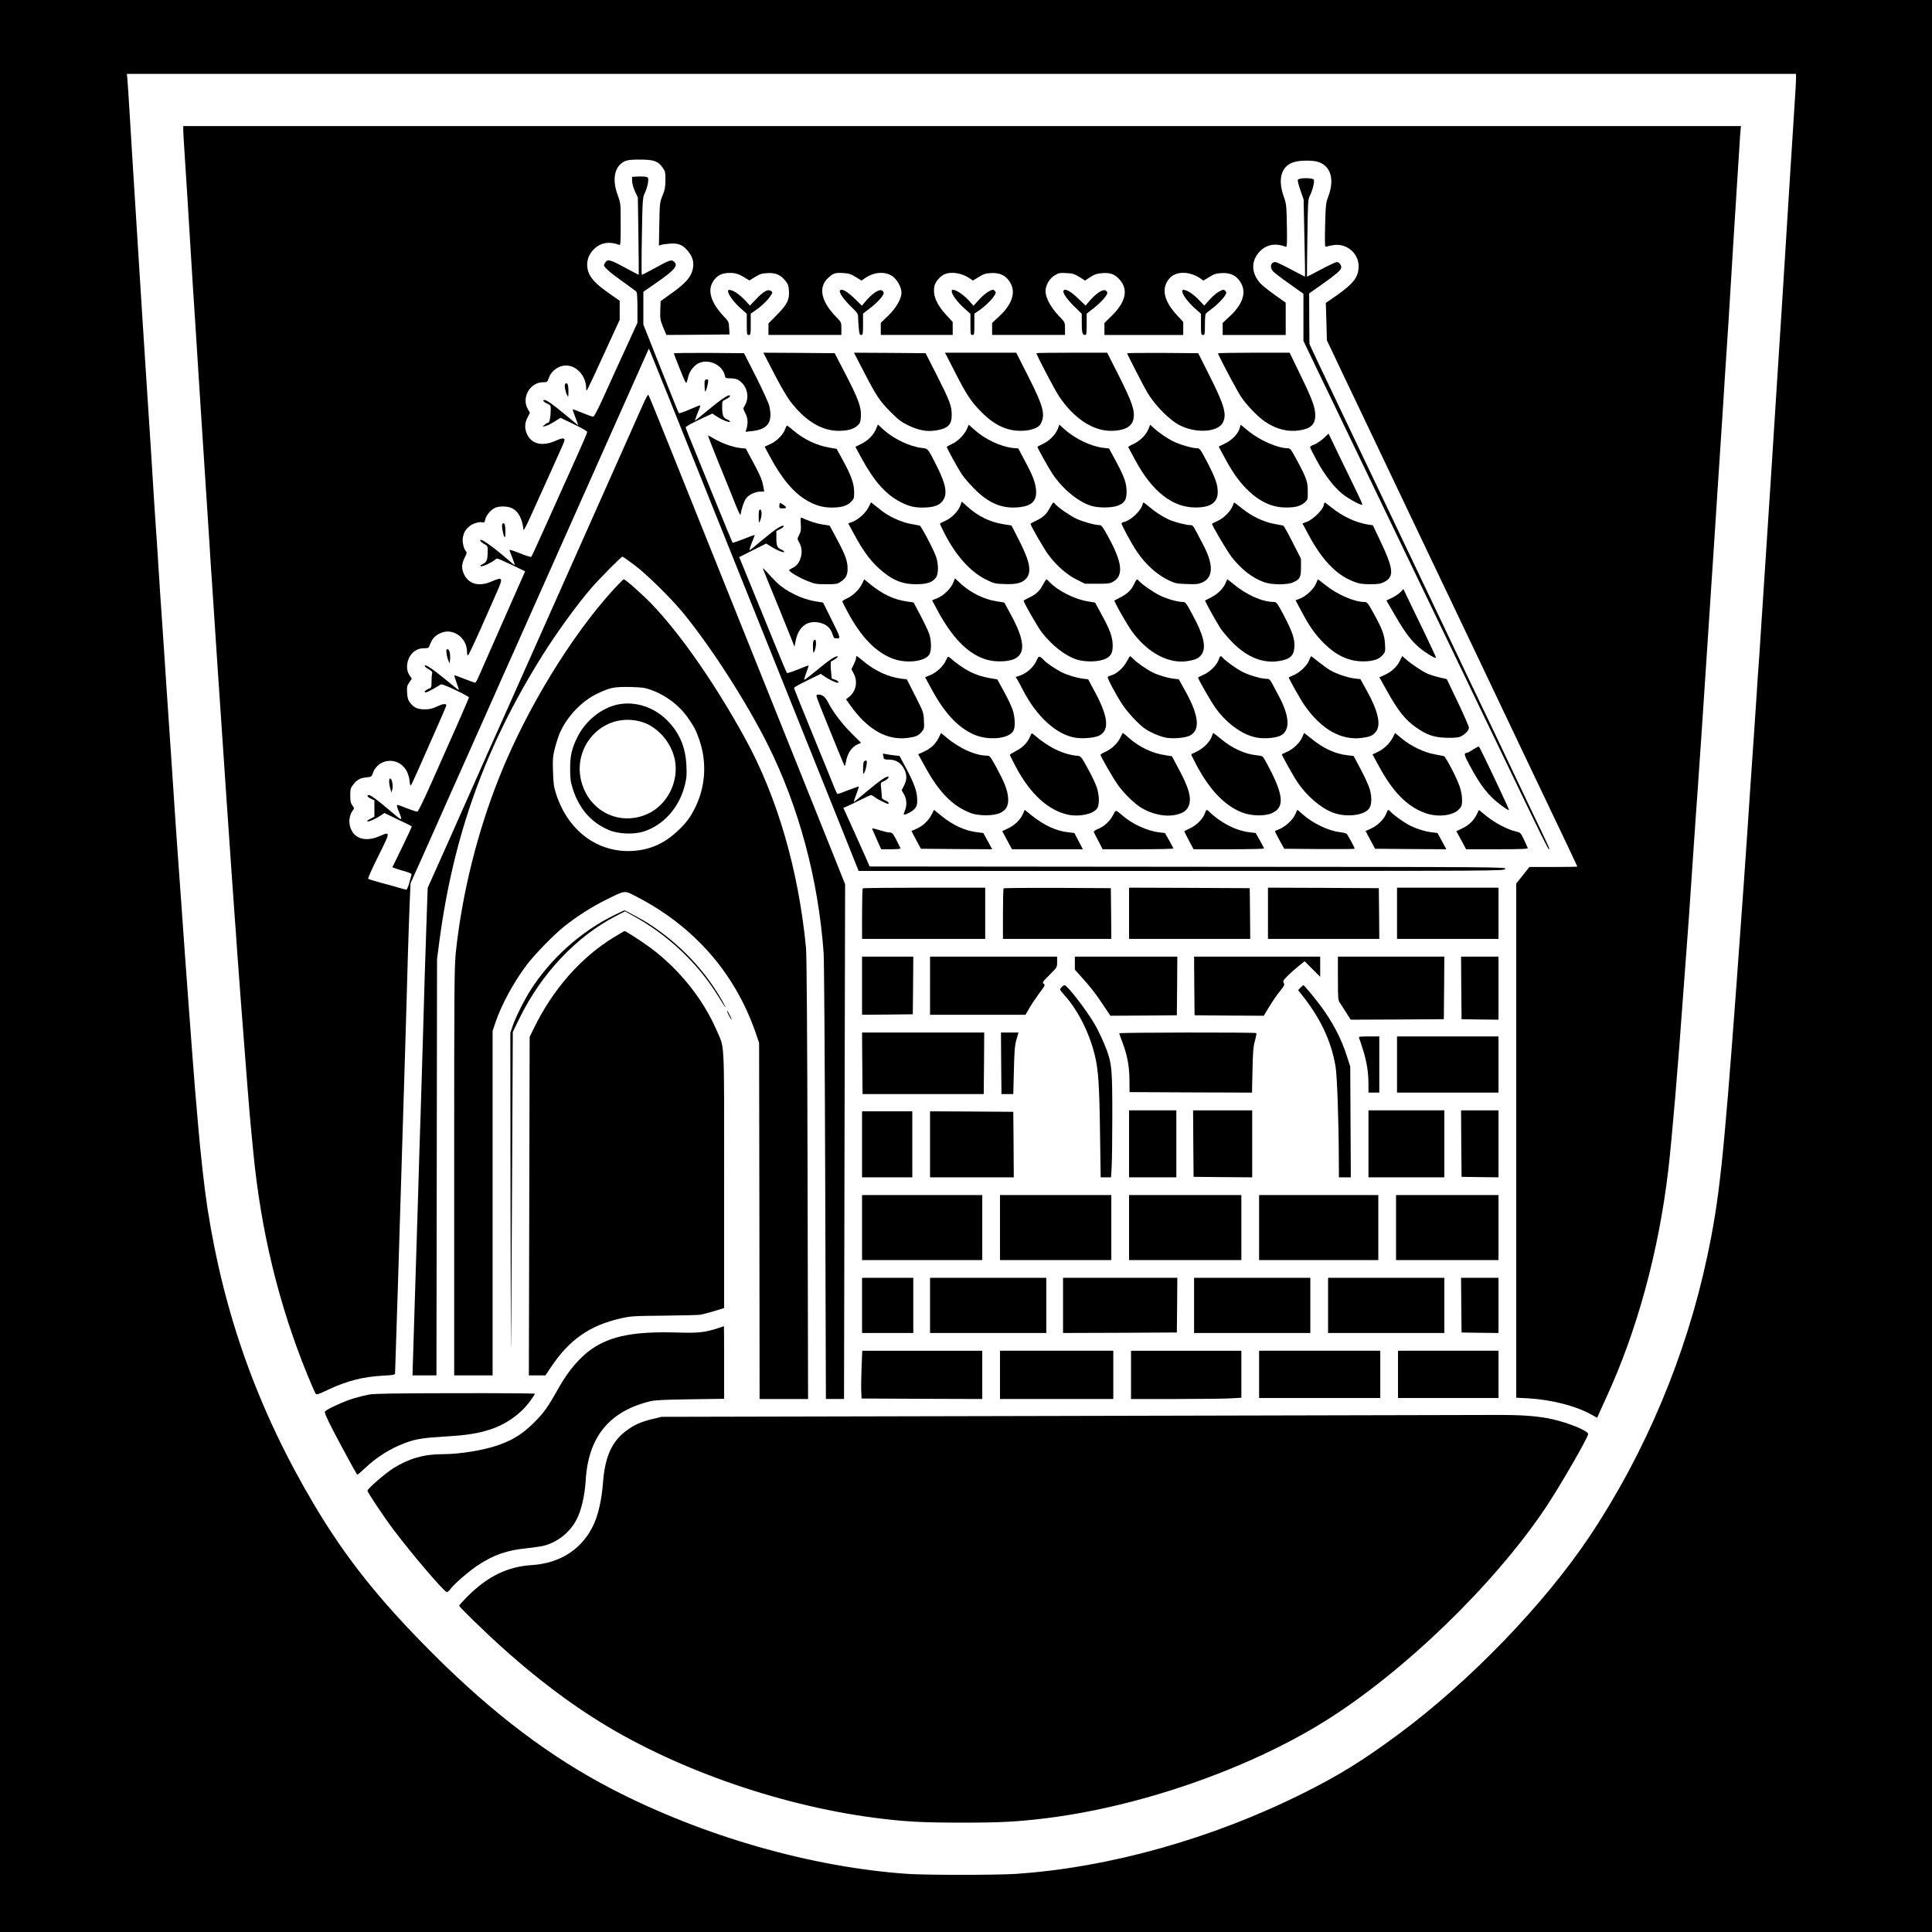 <?xml version="1.0" standalone="no"?>
<!DOCTYPE svg PUBLIC "-//W3C//DTD SVG 20010904//EN"
 "http://www.w3.org/TR/2001/REC-SVG-20010904/DTD/svg10.dtd">
<svg version="1.0" xmlns="http://www.w3.org/2000/svg"
 width="1961pt" height="1961pt" viewBox="0 0 1961 1961"
 preserveAspectRatio="xMidYMid meet">
<g transform="translate(0,1961) scale(0.1,-0.1)"
fill="#000000" stroke="none">
<path d="M0 9805 l0 -9805 9805 0 9805 0 0 9805 0 9805 -9805 0 -9805 0 0
-9805z m18230 9008 c0 -27 -5 -111 -10 -188 -18 -276 -30 -465 -50 -785 -35
-571 -70 -1128 -85 -1360 -8 -124 -17 -263 -20 -310 -5 -80 -31 -481 -90
-1410 -14 -217 -35 -528 -45 -690 -11 -162 -29 -437 -40 -610 -11 -173 -26
-407 -34 -520 -9 -113 -20 -284 -26 -380 -6 -96 -17 -265 -25 -375 -8 -110
-26 -371 -40 -580 -42 -644 -88 -1290 -140 -1995 -133 -1797 -175 -2181 -296
-2751 -212 -1002 -628 -1994 -1191 -2838 -461 -692 -1228 -1486 -1948 -2017
-357 -264 -601 -415 -960 -594 -926 -463 -1969 -756 -2918 -820 -196 -13 -913
-13 -1102 0 -977 68 -2073 382 -2995 859 -626 324 -1209 764 -1821 1376 -549
549 -890 978 -1216 1530 -559 946 -904 1909 -1072 2990 -31 200 -70 548 -96
855 -11 129 -24 287 -30 350 -19 223 -102 1343 -140 1895 -11 160 -25 346 -30
415 -10 132 -34 482 -75 1105 -14 209 -34 508 -45 665 -11 157 -22 328 -25
380 -3 52 -12 185 -20 295 -8 110 -24 346 -35 525 -11 179 -24 384 -30 455 -5
72 -14 209 -20 305 -10 177 -39 629 -85 1330 -14 212 -32 493 -40 625 -15 250
-51 816 -85 1355 -11 173 -26 430 -35 570 -8 140 -18 285 -21 323 l-6 67 8471
0 8471 0 0 -47z"/>
<path d="M1860 18288 c0 -24 5 -104 10 -178 5 -74 21 -322 35 -550 39 -639 63
-1034 80 -1275 8 -121 19 -299 25 -395 6 -96 19 -308 30 -470 11 -162 22 -335
25 -385 3 -49 15 -223 25 -385 11 -162 27 -405 35 -540 8 -135 19 -308 25
-385 5 -77 16 -248 25 -380 8 -132 24 -370 35 -530 11 -159 29 -425 40 -590
11 -165 34 -498 50 -740 17 -242 39 -568 50 -725 11 -157 24 -348 30 -425 6
-77 20 -266 30 -420 11 -154 27 -365 35 -470 8 -104 22 -280 30 -390 20 -273
63 -809 70 -870 3 -27 14 -144 25 -260 78 -811 258 -1553 549 -2267 40 -97 78
-184 84 -193 11 -14 24 -10 127 39 191 90 353 132 562 143 99 5 118 9 118 22
0 16 12 387 30 926 5 165 19 606 30 980 11 374 25 813 30 975 5 162 14 459 20
660 12 463 29 1011 39 1250 l8 185 108 240 c59 132 133 299 165 370 31 72 160
360 285 640 125 281 254 569 285 640 31 72 133 299 225 505 275 616 735 1649
775 1740 29 65 362 812 554 1243 l22 49 17 -39 c9 -21 91 -225 183 -453 241
-601 1025 -2557 1364 -3400 160 -399 352 -879 428 -1067 l137 -343 3275 0
c3264 0 3275 0 3288 20 12 20 9 20 -3219 22 l-3232 3 -39 90 c-22 50 -71 160
-110 245 -39 85 -81 179 -94 208 l-24 53 23 8 c13 5 74 34 136 65 62 31 117
56 122 56 6 0 25 -11 42 -24 27 -21 118 -66 133 -66 2 0 4 5 4 11 0 5 -16 17
-35 25 -26 10 -35 20 -35 38 0 13 -3 50 -6 83 -6 59 -6 60 24 72 33 14 58 38
49 47 -12 12 -89 -40 -214 -145 -72 -61 -133 -111 -136 -111 -3 0 8 34 24 76
16 42 28 78 26 80 -2 2 -50 -14 -106 -36 -56 -22 -106 -40 -110 -40 -3 0 -19
30 -33 68 -15 37 -54 132 -86 212 -33 80 -93 228 -135 330 -41 102 -100 247
-131 322 -31 76 -56 142 -56 147 0 5 61 39 136 75 l135 66 42 -29 c41 -28 110
-61 128 -61 22 0 6 20 -25 31 l-34 12 -8 86 c-4 48 -3 86 2 88 27 9 77 47 67
50 -22 8 -87 -36 -213 -141 -69 -57 -126 -101 -128 -96 -1 4 9 38 23 75 14 38
24 69 23 70 -2 2 -50 -16 -108 -40 -58 -23 -108 -40 -112 -36 -4 3 -55 123
-113 266 -124 306 -175 428 -288 705 l-84 205 137 69 137 69 59 -37 c61 -37
124 -61 124 -46 0 4 -15 15 -34 24 -39 18 -46 37 -46 123 l0 63 40 20 c23 12
38 25 35 30 -11 18 -83 -29 -208 -133 -67 -57 -128 -107 -135 -111 -11 -6 3
38 44 138 9 22 19 25 -123 -31 -51 -20 -95 -34 -97 -32 -3 3 -95 227 -206 499
-110 272 -216 533 -235 578 -19 46 -35 89 -35 95 1 7 61 41 135 76 l135 63 48
-31 c56 -36 132 -65 132 -50 0 5 -15 16 -34 24 -37 16 -46 40 -46 131 0 51 1
54 35 70 36 17 51 31 42 40 -12 12 -90 -41 -216 -145 -73 -61 -135 -111 -137
-111 -2 0 6 24 17 53 37 92 40 100 36 103 -2 2 -50 -17 -107 -42 -56 -25 -106
-42 -110 -37 -4 4 -86 208 -183 453 l-177 446 0 166 0 166 127 88 c196 137
230 177 183 219 -25 23 -45 15 -200 -70 -66 -36 -122 -65 -126 -65 -3 0 -3
176 1 391 7 391 7 392 33 447 14 31 27 77 30 104 4 43 2 48 -20 53 -13 3 -51
5 -83 3 l-60 -3 1 -45 c1 -26 14 -71 30 -105 l28 -60 6 -390 c3 -214 4 -392 3
-393 -1 -2 -60 28 -131 67 -154 84 -183 93 -206 60 -9 -13 -16 -27 -16 -30 0
-21 67 -80 189 -166 75 -53 139 -101 143 -107 4 -6 8 -79 8 -162 l0 -150 -96
-210 c-53 -115 -110 -240 -128 -279 -18 -38 -72 -159 -121 -267 -60 -133 -95
-198 -105 -197 -8 0 -58 17 -110 39 -52 21 -96 37 -98 35 -1 -1 11 -38 28 -81
16 -43 30 -80 30 -81 0 -2 -57 45 -127 103 -139 116 -194 154 -219 154 -24 0
-2 -24 36 -40 27 -11 30 -17 30 -55 0 -72 -12 -135 -25 -135 -7 0 -23 -9 -36
-21 l-24 -20 30 6 c17 3 58 24 92 45 l62 39 136 -65 c81 -39 135 -70 135 -79
0 -8 -54 -135 -121 -282 -220 -488 -301 -668 -314 -698 -80 -178 -127 -281
-133 -287 -4 -4 -52 11 -107 33 -114 44 -120 46 -110 22 4 -10 19 -47 32 -83
21 -56 22 -62 6 -49 -184 159 -305 249 -332 249 -20 0 4 -27 41 -46 25 -13 28
-20 28 -62 0 -93 -9 -118 -49 -137 -27 -14 -32 -19 -18 -23 18 -4 108 38 138
64 8 8 21 14 28 14 6 0 72 -29 146 -64 l135 -65 -19 -43 c-10 -24 -80 -182
-156 -353 -147 -333 -270 -611 -303 -687 -12 -27 -25 -48 -30 -48 -4 0 -53 18
-108 39 -54 22 -100 38 -102 36 -2 -2 8 -36 22 -75 15 -40 25 -74 24 -75 -2
-1 -68 51 -146 116 -133 109 -210 158 -200 126 3 -6 21 -21 42 -32 28 -15 36
-25 32 -40 -3 -11 -6 -48 -6 -82 0 -62 0 -63 -35 -77 -39 -17 -49 -42 -12 -31
20 7 101 51 137 76 11 8 48 -6 153 -55 75 -36 137 -70 137 -74 0 -5 -54 -130
-119 -278 -66 -148 -180 -406 -255 -574 -76 -173 -141 -306 -149 -308 -8 -2
-54 13 -103 32 -48 20 -93 36 -100 36 -9 0 -6 -18 10 -57 46 -114 47 -114 -85
-2 -132 112 -196 159 -216 159 -25 0 -13 -21 22 -37 l35 -17 0 -83 0 -83 -42
-22 c-29 -15 -38 -23 -26 -26 16 -3 88 30 141 66 l29 20 136 -66 c76 -35 139
-67 141 -69 3 -2 -40 -94 -94 -206 -54 -111 -100 -205 -102 -208 -1 -4 43 -19
98 -35 79 -22 99 -31 96 -43 -3 -9 -13 -46 -23 -83 -10 -38 -24 -68 -30 -68
-7 0 -40 9 -75 19 -35 11 -118 34 -184 51 -66 18 -124 36 -128 40 -5 4 41 107
102 229 124 247 125 253 21 207 -155 -70 -279 -27 -309 104 -12 53 -1 111 27
150 20 26 20 26 -2 55 -17 24 -21 44 -21 101 0 62 3 75 28 107 39 52 69 69
133 76 54 6 56 7 69 44 31 92 129 143 223 118 82 -23 139 -97 149 -198 3 -30
9 -50 13 -46 4 4 32 64 63 133 30 69 109 248 176 398 67 150 121 277 121 282
0 21 -35 17 -92 -10 -49 -23 -77 -30 -126 -30 -74 0 -110 16 -149 66 -22 30
-28 49 -31 103 -3 58 -1 71 22 104 l26 38 -21 31 c-43 59 -35 156 18 219 35
41 74 59 128 59 35 0 47 4 51 18 3 9 14 36 26 59 25 51 99 93 162 93 107 -1
196 -94 196 -206 0 -18 4 -35 8 -38 5 -3 59 111 122 252 62 141 138 312 168
380 72 163 69 170 -53 118 -130 -55 -234 -23 -280 86 -22 53 -19 97 11 157 24
47 25 53 11 69 -23 25 -37 101 -28 142 11 50 25 73 65 108 35 30 109 51 140
39 10 -4 16 5 21 29 7 42 59 102 102 120 48 20 127 17 173 -6 62 -32 102 -107
112 -212 2 -21 24 20 87 160 46 103 129 286 184 407 54 121 110 244 123 274
13 29 24 60 24 67 0 21 -31 17 -91 -10 -134 -60 -244 -34 -290 68 -26 57 -24
114 6 169 l24 47 -21 37 c-68 115 21 273 154 273 43 0 43 1 61 50 24 67 99
120 171 120 111 0 205 -107 206 -234 1 -42 -5 -53 181 352 l159 346 0 97 0 96
-97 68 c-125 87 -178 138 -210 199 -35 69 -30 157 13 218 69 98 170 127 287
83 16 -7 17 7 17 207 0 213 0 215 -30 296 -50 136 -40 252 26 314 44 41 75 48
201 48 139 0 184 -16 229 -82 27 -38 29 -48 28 -127 0 -70 -6 -99 -29 -156
-28 -68 -29 -76 -33 -289 l-4 -219 23 8 c13 4 53 9 89 12 94 7 140 -16 197
-95 38 -52 49 -107 33 -170 -18 -76 -73 -138 -205 -233 l-120 -86 -3 -93 c-3
-86 0 -100 29 -172 l33 -78 320 2 321 3 -4 65 c-3 63 -4 66 -61 126 -117 126
-157 243 -111 331 31 61 81 96 146 101 75 6 113 -3 177 -42 l55 -33 58 36 c50
31 68 36 129 39 83 3 128 -17 180 -81 25 -31 31 -49 34 -102 6 -88 -20 -138
-125 -244 l-83 -84 0 -58 0 -59 370 0 370 0 0 64 c0 64 0 65 -52 118 -155 159
-185 303 -82 397 51 48 73 55 158 49 52 -3 75 -11 122 -40 l58 -36 41 28 c89
60 200 67 274 16 47 -33 91 -113 91 -165 0 -64 -54 -158 -136 -237 l-74 -71 0
-62 0 -61 365 0 365 0 0 66 0 66 -63 68 c-102 110 -140 202 -123 294 8 44 59
104 103 122 72 31 182 11 261 -45 l27 -19 59 36 c49 31 70 37 126 40 95 6 160
-30 201 -110 48 -95 7 -212 -117 -327 l-74 -69 0 -61 0 -61 370 0 370 0 0 64
c0 64 0 64 -55 121 -102 106 -155 216 -140 288 12 56 48 108 93 134 37 22 52
25 116 21 63 -3 81 -8 131 -39 l59 -37 52 35 c43 28 66 36 117 40 78 7 123 -7
167 -50 107 -104 85 -235 -66 -383 l-74 -72 0 -61 0 -61 400 0 400 0 0 66 0
66 -63 68 c-135 146 -162 273 -79 372 66 79 209 78 320 -1 l27 -19 59 36 c49
31 70 37 126 40 95 6 160 -30 201 -110 49 -96 8 -211 -118 -328 l-73 -68 0
-61 0 -61 320 0 320 0 0 164 0 164 -114 81 c-63 45 -129 98 -146 118 -93 106
-93 230 0 324 68 68 158 84 260 44 13 -5 15 21 12 212 -4 210 -5 221 -33 301
-65 186 -19 319 121 351 55 13 162 14 213 2 139 -33 187 -172 121 -351 -27
-71 -28 -86 -34 -298 -4 -195 -3 -222 10 -216 8 3 39 10 68 15 135 25 262 -78
262 -213 0 -108 -50 -175 -222 -296 l-111 -77 6 -190 5 -190 60 -125 c33 -69
77 -163 99 -210 22 -47 114 -238 203 -425 89 -187 179 -376 200 -420 21 -44
111 -233 200 -420 89 -187 179 -376 200 -420 21 -44 132 -278 248 -520 201
-422 447 -937 557 -1170 29 -60 142 -299 252 -530 377 -789 523 -1097 523
-1101 0 -2 -110 -4 -243 -4 l-244 0 -66 -84 -67 -84 0 -2610 0 -2609 118 -6
c241 -14 488 -77 650 -168 l53 -30 28 63 c16 35 45 99 65 143 313 678 533
1486 630 2315 34 289 101 1072 151 1785 9 116 22 296 30 400 15 188 32 431 80
1145 14 201 29 426 35 500 11 152 61 881 90 1335 28 425 57 872 80 1215 11
162 27 405 35 540 9 135 20 306 25 380 5 74 19 281 30 460 11 179 24 390 30
470 11 152 34 519 75 1200 14 223 31 502 39 620 8 118 17 265 21 325 3 61 8
134 11 163 l5 52 -7905 0 -7906 0 0 -42z"/>
<path d="M13173 17784 c-3 -9 9 -57 27 -107 l32 -92 8 -390 c5 -214 8 -391 6
-392 -1 -2 -65 31 -142 72 -76 41 -148 75 -160 75 -43 0 -58 -46 -28 -88 9
-13 83 -70 165 -128 l149 -106 0 -238 0 -239 44 -93 c24 -51 83 -174 131 -273
48 -99 163 -337 255 -530 93 -192 207 -431 255 -530 48 -99 165 -342 260 -540
95 -198 208 -432 250 -520 133 -275 197 -409 378 -785 96 -201 212 -441 257
-535 45 -93 106 -219 135 -280 29 -60 112 -234 185 -385 249 -519 333 -690
342 -690 10 0 0 23 -97 225 -42 88 -92 192 -110 230 -18 39 -106 223 -195 410
-89 187 -180 378 -202 425 -22 47 -113 236 -201 420 -88 184 -182 382 -209
440 -60 127 -365 767 -650 1365 -116 242 -227 476 -248 520 -21 44 -107 226
-193 405 -234 491 -257 539 -293 617 l-33 72 -2 256 -1 257 134 94 c146 105
184 137 191 164 6 25 -19 60 -44 60 -11 0 -83 -34 -161 -75 -77 -42 -141 -74
-142 -73 -1 2 1 179 4 393 5 373 6 392 26 430 25 48 48 139 40 160 -8 22 -154
22 -163 -1z"/>
<path d="M7390 16653 c0 -32 58 -110 126 -171 l64 -57 0 -107 c0 -101 1 -108
20 -108 19 0 20 7 20 109 l0 108 40 27 c57 38 118 94 152 140 33 46 34 52 8
66 -30 16 -74 -11 -146 -87 l-62 -65 -46 50 c-54 58 -110 98 -148 107 -23 6
-28 4 -28 -12z"/>
<path d="M8525 16660 c-11 -18 41 -93 114 -163 66 -64 71 -72 71 -110 0 -23 3
-72 7 -109 5 -57 9 -68 24 -68 17 0 19 9 19 109 l0 108 75 58 c71 54 135 126
135 151 0 6 -6 17 -14 23 -28 24 -104 -27 -179 -118 l-28 -34 -67 65 c-83 82
-141 114 -157 88z"/>
<path d="M9660 16653 c0 -32 58 -110 126 -171 l64 -57 0 -107 c0 -101 1 -108
20 -108 19 0 20 7 20 109 l0 108 42 28 c58 38 134 111 159 152 20 32 20 36 5
51 -15 16 -20 15 -62 -7 -25 -14 -70 -52 -99 -85 l-54 -60 -42 48 c-49 54
-114 102 -152 112 -22 5 -27 3 -27 -13z"/>
<path d="M10795 16660 c-12 -19 36 -90 110 -162 l75 -73 0 -85 c0 -104 6 -130
31 -130 17 0 19 9 19 108 l0 108 79 63 c70 55 131 124 131 150 0 5 -6 14 -14
20 -28 24 -104 -27 -179 -118 l-28 -33 -67 64 c-84 82 -141 114 -157 88z"/>
<path d="M12000 16653 c0 -32 58 -110 126 -171 l64 -57 0 -107 c0 -101 1 -108
20 -108 19 0 20 7 20 103 0 56 4 107 8 112 4 6 30 27 58 48 55 39 124 110 144
147 10 18 9 25 -4 39 -15 14 -20 14 -62 -8 -25 -14 -69 -51 -98 -84 l-53 -59
-47 50 c-54 58 -110 98 -148 107 -23 6 -28 4 -28 -12z"/>
<path d="M6840 16023 c0 -5 28 -78 62 -162 51 -127 63 -151 69 -130 4 13 12
43 18 67 14 51 64 110 108 128 103 44 239 -24 260 -128 5 -26 9 -28 55 -28 27
0 59 -5 71 -11 96 -49 132 -174 77 -265 -19 -30 -19 -30 6 -80 26 -50 28 -103
9 -163 l-8 -24 64 7 c165 19 215 91 177 257 -7 29 -67 161 -134 294 l-122 240
-356 3 c-196 1 -356 -1 -356 -5z"/>
<path d="M7855 15823 c59 -115 131 -239 160 -278 153 -203 319 -307 495 -308
93 0 152 16 192 52 28 25 32 36 36 94 6 92 -25 177 -157 432 l-109 210 -362 3
-362 2 107 -207z"/>
<path d="M8770 15833 c126 -244 160 -295 274 -409 75 -75 106 -98 176 -132
104 -50 189 -66 279 -51 123 19 161 57 161 158 0 91 -21 146 -153 406 l-112
220 -363 3 -364 2 102 -197z"/>
<path d="M9688 15843 c122 -240 167 -308 272 -414 132 -134 258 -193 406 -192
96 1 177 30 198 72 48 94 27 176 -126 478 l-123 243 -362 0 -361 0 96 -187z"/>
<path d="M10520 16025 c0 -18 182 -365 227 -434 150 -225 342 -354 529 -354
136 0 215 42 229 122 15 87 -12 165 -152 444 l-115 227 -359 0 c-198 0 -359
-2 -359 -5z"/>
<path d="M11440 16024 c0 -7 172 -342 203 -394 64 -110 183 -238 285 -309 159
-111 428 -111 484 0 42 82 16 175 -132 469 l-118 235 -361 3 c-198 1 -361 -1
-361 -4z"/>
<path d="M12362 16023 c49 -108 199 -387 236 -442 62 -90 167 -200 244 -252
109 -74 227 -105 343 -88 119 17 165 60 165 155 0 79 -30 160 -150 407 l-110
227 -366 0 c-201 0 -364 -3 -362 -7z"/>
<path d="M7154 15746 c-3 -7 -4 -38 -2 -67 3 -49 4 -52 14 -29 7 14 15 44 19
68 6 35 4 42 -9 42 -9 0 -19 -6 -22 -14z"/>
<path d="M5735 15710 c-8 -13 4 -79 21 -110 12 -23 13 -21 14 32 0 59 -7 88
-20 88 -5 0 -12 -4 -15 -10z"/>
<path d="M6528 15508 c-25 -57 -175 -393 -333 -748 -158 -355 -387 -870 -510
-1145 -122 -275 -361 -810 -530 -1190 -170 -379 -323 -724 -341 -765 -18 -41
-131 -297 -252 -568 l-221 -494 -10 -291 c-12 -335 -27 -802 -41 -1327 -6
-201 -15 -495 -20 -655 -6 -159 -19 -596 -30 -970 -11 -374 -25 -806 -30 -960
-5 -154 -12 -385 -16 -512 l-7 -233 121 0 122 0 3 2113 3 2112 22 169 c143
1084 463 1975 1039 2900 150 240 356 525 509 702 79 91 300 314 312 314 4 0
57 -37 117 -82 128 -95 381 -344 506 -498 284 -348 641 -905 853 -1330 316
-633 512 -1367 566 -2113 5 -81 12 -1057 16 -2333 l7 -2194 92 0 92 0 5 2613
6 2612 -118 295 c-65 162 -251 626 -413 1030 -517 1289 -1002 2498 -1234 3075
-123 308 -228 564 -232 568 -4 4 -28 -38 -53 -95z"/>
<path d="M8890 15252 c-27 -62 -82 -116 -153 -150 l-55 -27 65 -120 c128 -234
248 -368 398 -443 81 -41 136 -54 220 -54 102 1 159 18 195 58 61 70 47 166
-50 360 -94 186 -89 180 -152 187 -127 15 -287 92 -392 187 l-55 51 -21 -49z"/>
<path d="M9815 15257 c-27 -60 -93 -127 -152 -153 -29 -13 -53 -27 -53 -31 0
-12 113 -218 153 -278 22 -33 81 -101 131 -151 148 -147 284 -201 454 -182
127 14 177 66 168 174 -6 77 -35 151 -116 301 l-64 121 -56 5 c-125 14 -282
88 -391 186 l-56 50 -18 -42z"/>
<path d="M10736 15255 c-22 -57 -87 -122 -153 -152 -29 -14 -53 -26 -53 -28 0
-12 111 -211 153 -275 103 -155 269 -290 400 -326 75 -21 202 -19 261 3 70 26
91 59 91 141 0 87 -21 148 -107 308 l-71 132 -55 6 c-129 15 -290 92 -400 191
l-49 45 -17 -45z"/>
<path d="M11656 15253 c-25 -60 -85 -119 -153 -150 -30 -14 -53 -28 -51 -32 2
-4 34 -64 71 -132 173 -320 378 -480 612 -480 153 0 225 50 225 156 0 77 -24
145 -106 303 -69 131 -77 142 -103 142 -48 0 -180 38 -244 71 -65 32 -151 92
-202 140 l-30 28 -19 -46z"/>
<path d="M12582 15261 c-18 -57 -75 -116 -147 -152 l-65 -32 57 -106 c75 -142
144 -241 223 -321 128 -129 257 -191 401 -191 96 -1 151 14 192 51 31 28 32
30 31 112 0 99 -12 133 -107 311 -61 114 -71 127 -95 127 -104 1 -283 79 -401
175 l-78 64 -11 -38z"/>
<path d="M7970 15256 c-18 -55 -85 -123 -150 -153 l-59 -27 51 -95 c120 -225
242 -371 373 -448 89 -53 167 -75 260 -75 97 1 152 17 192 57 31 31 33 38 33
98 0 85 -30 171 -113 322 l-65 119 -75 13 c-129 22 -255 82 -362 172 -32 28
-62 51 -66 51 -4 0 -13 -15 -19 -34z"/>
<path d="M13433 15160 c-29 -26 -72 -55 -95 -63 -27 -9 -42 -20 -40 -28 2 -8
33 -70 70 -138 77 -142 171 -264 257 -334 63 -51 198 -124 203 -109 1 5 -24
63 -56 128 -32 65 -93 191 -136 279 -42 88 -93 195 -114 237 l-37 77 -52 -49z"/>
<path d="M7296 14908 c64 -156 139 -341 167 -413 37 -91 53 -123 55 -105 6 51
34 134 55 161 27 38 93 69 144 69 l40 0 -9 51 c-12 68 -30 110 -110 260 l-68
126 -58 6 c-73 8 -184 47 -262 93 -32 19 -61 34 -64 34 -2 0 47 -127 110 -282z"/>
<path d="M9746 14475 c-23 -58 -85 -121 -152 -152 -30 -13 -54 -26 -54 -29 0
-2 20 -44 44 -92 114 -227 264 -395 421 -473 84 -42 94 -44 188 -47 117 -5
177 9 217 50 65 65 48 170 -66 393 l-77 151 -81 13 c-136 21 -257 80 -366 178
l-58 52 -16 -44z"/>
<path d="M7916 14503 c-3 -3 -6 -17 -6 -30 0 -20 5 -23 35 -23 19 0 35 3 34 8
0 12 -56 52 -63 45z"/>
<path d="M8816 14462 c-30 -60 -102 -125 -162 -148 l-44 -17 52 -96 c108 -202
188 -306 310 -403 107 -85 197 -118 325 -118 110 0 164 18 201 65 27 34 30
125 6 206 -18 61 -153 320 -169 324 -5 1 -48 9 -95 18 -97 19 -217 74 -295
136 -27 22 -62 49 -77 61 l-27 21 -25 -49z"/>
<path d="M10656 14455 c-34 -65 -71 -99 -143 -132 -29 -14 -53 -27 -53 -30 0
-17 138 -257 182 -315 78 -106 187 -202 286 -251 l85 -42 126 0 c116 0 129 2
165 24 101 63 86 193 -52 446 -56 103 -71 125 -90 125 -50 0 -170 34 -237 65
-67 32 -185 114 -214 148 -7 10 -16 17 -20 17 -3 0 -19 -25 -35 -55z"/>
<path d="M11596 14487 c-15 -60 -115 -156 -180 -173 -14 -3 -29 -10 -32 -15
-6 -10 100 -206 158 -291 87 -129 204 -234 326 -291 60 -28 79 -32 178 -35 96
-4 118 -1 157 16 116 51 116 186 2 397 -23 44 -55 104 -70 133 -21 41 -32 52
-52 52 -45 0 -167 32 -223 58 -69 33 -130 73 -197 129 -28 23 -53 43 -56 43
-3 0 -7 -10 -11 -23z"/>
<path d="M12512 14476 c-20 -54 -87 -122 -150 -152 -31 -15 -58 -28 -60 -29
-8 -5 148 -271 195 -333 98 -128 215 -220 336 -262 77 -27 234 -28 292 -1 70
32 80 51 80 152 l0 88 -85 166 c-46 92 -89 168 -94 170 -6 1 -49 9 -95 18
-109 21 -224 76 -323 155 -43 34 -79 62 -81 62 -2 0 -8 -15 -15 -34z"/>
<path d="M13435 14478 c-10 -45 -108 -140 -167 -163 l-48 -18 57 -106 c137
-259 284 -414 455 -481 63 -25 87 -29 173 -30 85 0 108 4 145 23 103 52 96
132 -41 419 l-74 156 -45 7 c-129 20 -262 82 -379 177 -33 26 -62 48 -65 48
-2 0 -8 -14 -11 -32z"/>
<path d="M7707 14433 c-4 -3 -7 -36 -6 -72 1 -64 1 -65 14 -36 24 52 18 134
-8 108z"/>
<path d="M8128 14291 c4 -58 1 -77 -16 -110 -21 -40 -21 -41 -2 -73 27 -47 33
-98 20 -149 -16 -58 -42 -93 -85 -113 -19 -9 -35 -20 -35 -24 0 -15 102 -76
182 -108 77 -31 91 -34 194 -34 99 0 115 2 144 23 56 38 73 69 73 134 0 79
-23 142 -109 302 l-73 136 -76 12 c-62 10 -126 31 -211 69 -8 4 -10 -15 -6
-65z"/>
<path d="M5097 14287 c-6 -17 9 -102 22 -125 8 -13 10 -1 11 45 0 63 -6 93
-20 93 -4 0 -10 -6 -13 -13z"/>
<path d="M7743 13840 c5 -15 66 -165 177 -435 33 -82 80 -197 103 -255 l41
-104 13 64 c30 147 129 214 260 175 59 -18 96 -55 114 -115 11 -35 16 -40 42
-40 27 0 29 2 23 28 -4 15 -42 97 -85 182 l-77 154 -75 12 c-136 21 -302 101
-394 191 -27 26 -72 73 -98 103 -27 30 -47 48 -44 40z"/>
<path d="M9676 13697 c-22 -58 -96 -131 -161 -158 l-54 -22 51 -96 c185 -348
391 -521 623 -524 270 -4 310 133 132 462 l-73 135 -75 12 c-131 20 -265 86
-369 181 l-57 53 -17 -43z"/>
<path d="M6233 13633 c-437 -478 -894 -1227 -1169 -1921 -217 -546 -369 -1154
-434 -1737 -19 -174 -20 -249 -20 -2252 l0 -2073 195 0 195 0 0 1748 0 1748
30 89 c61 179 183 404 316 581 81 107 269 300 379 389 128 103 289 205 430
274 199 98 178 96 313 26 579 -300 992 -773 1201 -1375 l36 -105 3 -1807 2
-1808 246 0 246 0 -5 2233 c-3 1515 -9 2269 -16 2347 -76 789 -291 1530 -618
2125 -307 559 -658 1062 -953 1369 -94 97 -263 246 -279 246 -5 0 -49 -44 -98
-97z m377 -1026 c153 -56 287 -158 377 -289 64 -93 79 -123 114 -226 74 -220
60 -459 -40 -669 -50 -105 -101 -173 -189 -253 -133 -124 -277 -186 -449 -197
-355 -21 -657 202 -778 577 -24 72 -28 107 -32 230 -4 131 -2 154 21 243 14
54 37 123 51 154 74 163 218 314 368 388 136 66 178 75 342 72 122 -3 150 -7
215 -30z"/>
<path d="M6274 12460 c-168 -34 -331 -165 -414 -333 -58 -118 -74 -190 -73
-327 0 -97 5 -128 28 -200 64 -200 187 -340 365 -415 92 -40 247 -47 347 -17
205 63 367 243 424 472 18 71 21 103 16 200 -8 186 -70 332 -193 456 -134 136
-324 199 -500 164z m221 -172 c168 -42 316 -204 354 -386 45 -215 -69 -452
-263 -547 -245 -120 -526 -25 -647 220 -191 389 143 817 556 713z"/>
<path d="M8750 13685 c-28 -59 -91 -120 -151 -148 -27 -12 -49 -26 -49 -31 0
-5 23 -52 52 -105 142 -265 297 -422 476 -482 137 -46 321 -20 357 52 21 40
19 139 -4 207 -11 31 -51 115 -89 187 l-69 130 -74 11 c-130 20 -236 70 -361
170 l-66 54 -22 -45z"/>
<path d="M10586 13675 c-34 -65 -71 -99 -143 -132 -29 -14 -53 -28 -53 -31 0
-18 145 -270 184 -320 105 -136 244 -243 361 -278 77 -23 193 -23 262 0 74 25
98 61 97 146 -1 84 -26 154 -111 309 l-68 125 -79 13 c-130 22 -299 107 -380
192 -17 17 -32 31 -35 31 -3 0 -19 -25 -35 -55z"/>
<path d="M11510 13679 c-28 -59 -70 -99 -143 -135 -29 -15 -54 -28 -55 -29 -8
-7 132 -253 180 -317 159 -216 372 -329 562 -298 85 13 121 32 146 73 44 72
16 192 -94 394 -67 125 -73 133 -101 133 -53 0 -158 30 -230 65 -67 32 -185
114 -214 148 -20 25 -25 22 -51 -34z"/>
<path d="M12442 13697 c-20 -54 -80 -116 -146 -149 -33 -17 -63 -32 -64 -33
-5 -5 116 -222 161 -290 23 -33 79 -98 126 -145 143 -141 298 -203 454 -181
117 17 159 52 165 140 6 82 -17 152 -104 319 -70 133 -77 142 -104 142 -118 0
-282 73 -417 187 -28 23 -53 43 -55 43 -2 0 -9 -15 -16 -33z"/>
<path d="M13357 13685 c-23 -55 -101 -127 -162 -151 l-45 -17 61 -114 c78
-147 137 -232 219 -314 131 -133 261 -193 410 -192 100 1 158 21 196 66 25 29
26 36 22 112 -6 93 -29 154 -120 318 -57 101 -62 107 -92 107 -97 0 -272 75
-388 168 -43 34 -79 62 -80 62 -2 0 -11 -20 -21 -45z"/>
<path d="M14215 13600 c-16 -17 -55 -43 -86 -58 l-57 -27 92 -158 c101 -174
162 -254 250 -327 60 -49 154 -106 162 -97 2 2 -51 118 -119 258 -68 140 -143
296 -168 347 l-44 93 -30 -31z"/>
<path d="M8255 13098 c-4 -14 -5 -47 -3 -74 3 -48 4 -48 16 -21 17 39 20 109
5 114 -7 2 -15 -6 -18 -19z"/>
<path d="M4533 12978 c2 -24 11 -56 18 -73 l13 -30 4 40 c5 58 -6 105 -25 105
-13 0 -15 -8 -10 -42z"/>
<path d="M8690 12937 c0 -13 -11 -45 -24 -71 l-24 -48 24 -46 c42 -80 23 -180
-46 -234 l-33 -26 45 -63 c174 -245 371 -356 580 -329 83 11 109 22 143 61 26
32 27 37 23 117 -4 82 -6 87 -89 250 l-85 167 -59 7 c-133 17 -270 82 -391
184 -59 50 -64 53 -64 31z"/>
<path d="M9602 12908 c-26 -59 -94 -123 -159 -150 l-53 -22 57 -105 c133 -250
265 -395 428 -472 151 -71 374 -50 414 39 18 38 13 137 -10 205 -11 36 -51
120 -89 188 l-67 123 -71 12 c-154 26 -262 81 -414 211 -15 13 -18 10 -36 -29z"/>
<path d="M10529 12923 c-28 -77 -102 -146 -182 -172 l-38 -13 20 -31 c10 -18
34 -61 52 -97 141 -276 346 -461 541 -489 76 -11 193 1 236 23 103 53 91 187
-35 425 l-78 146 -50 6 c-69 9 -159 36 -220 66 -64 33 -154 94 -180 123 -37
41 -54 44 -66 13z"/>
<path d="M11435 12893 c-32 -62 -107 -127 -157 -138 -15 -4 -30 -11 -34 -16
-7 -12 81 -178 151 -284 48 -72 150 -184 215 -233 54 -42 171 -92 233 -101 77
-11 191 0 235 23 105 54 92 199 -41 441 l-72 130 -50 6 c-69 8 -159 36 -220
66 -61 31 -161 101 -194 137 -14 14 -27 26 -30 26 -3 0 -19 -26 -36 -57z"/>
<path d="M12370 12916 c-17 -54 -84 -122 -148 -152 -31 -14 -59 -28 -61 -30
-7 -6 133 -251 181 -316 119 -162 286 -278 430 -297 78 -11 181 0 227 23 98
51 92 192 -16 396 -25 47 -57 106 -71 133 -22 41 -29 47 -57 47 -56 0 -187 39
-254 76 -66 36 -166 109 -190 138 -20 24 -28 20 -41 -18z"/>
<path d="M13287 12906 c-22 -54 -92 -121 -155 -148 -26 -11 -48 -22 -50 -23
-6 -5 121 -231 163 -290 169 -239 369 -352 577 -325 83 11 109 22 141 60 58
68 27 209 -89 418 l-66 119 -57 6 c-68 8 -183 46 -248 83 -26 15 -80 54 -120
86 -39 32 -73 58 -75 58 -1 0 -11 -20 -21 -44z"/>
<path d="M14210 12905 c-30 -62 -83 -112 -152 -144 l-57 -26 73 -131 c117
-210 188 -299 300 -378 108 -75 176 -99 295 -104 61 -3 119 0 142 7 46 14 99
64 99 94 0 12 -50 128 -112 258 l-113 236 -73 17 c-40 9 -93 26 -118 36 -54
23 -162 95 -220 145 l-42 36 -22 -46z"/>
<path d="M8287 12553 c-3 -5 19 -66 48 -138 161 -398 228 -562 235 -574 5 -10
10 1 15 30 15 92 59 158 122 185 l33 14 -103 103 c-95 95 -185 215 -235 314
-12 23 -32 49 -44 57 -24 17 -64 21 -71 9z"/>
<path d="M9529 12124 c-30 -63 -81 -112 -151 -143 l-58 -27 70 -127 c139 -256
278 -398 459 -468 82 -33 236 -32 304 0 69 34 91 86 76 182 -11 71 -40 140
-117 282 -61 111 -65 117 -95 117 -118 1 -278 73 -414 187 l-51 43 -23 -46z"/>
<path d="M10456 12135 c-27 -63 -73 -111 -141 -146 -36 -19 -65 -37 -65 -40 0
-4 27 -58 60 -121 147 -278 333 -447 535 -488 114 -23 254 8 291 65 25 38 23
133 -4 215 -12 36 -53 121 -91 190 -65 119 -70 125 -102 128 -149 14 -294 84
-451 220 -15 13 -18 11 -32 -23z"/>
<path d="M11374 12128 c-26 -58 -89 -120 -152 -148 -29 -13 -52 -27 -52 -31 0
-15 131 -242 175 -304 60 -85 169 -191 237 -233 113 -68 243 -95 350 -73 79
17 120 47 137 101 24 76 -2 171 -96 348 l-78 146 -75 12 c-129 20 -260 83
-365 177 -29 26 -55 47 -58 47 -2 0 -13 -19 -23 -42z"/>
<path d="M12300 12136 c-17 -52 -81 -118 -146 -151 -33 -16 -61 -30 -63 -31
-2 -2 23 -51 54 -111 136 -255 287 -411 463 -480 91 -36 232 -39 304 -6 135
62 117 197 -73 539 -22 40 -25 42 -85 48 -121 12 -250 72 -364 168 -39 32 -72
58 -74 58 -3 0 -10 -15 -16 -34z"/>
<path d="M13217 12126 c-22 -54 -92 -121 -155 -148 -26 -11 -49 -22 -51 -24
-5 -4 115 -219 160 -286 95 -139 231 -256 355 -305 128 -49 302 -34 364 32 34
36 38 120 12 208 -11 37 -52 127 -92 201 l-71 133 -60 7 c-124 12 -251 71
-375 174 -35 28 -65 52 -66 52 -2 0 -11 -20 -21 -44z"/>
<path d="M14136 12122 c-30 -58 -91 -116 -156 -146 l-49 -23 70 -129 c138
-253 281 -398 458 -464 127 -48 286 -32 349 35 29 32 32 40 32 98 0 41 -9 89
-25 136 -27 82 -141 301 -159 306 -6 1 -49 10 -96 19 -107 19 -239 83 -332
160 l-68 56 -24 -48z"/>
<path d="M14955 12004 c-27 -18 -54 -33 -60 -34 -40 -2 -37 -18 21 -126 110
-207 190 -310 317 -405 45 -34 83 -57 84 -52 3 9 -292 632 -305 644 -4 4 -29
-8 -57 -27z"/>
<path d="M8963 11946 c4 -10 7 -24 7 -32 0 -10 14 -14 50 -14 79 0 133 -37
165 -112 21 -52 19 -97 -9 -152 l-24 -47 24 -42 c28 -49 31 -111 9 -164 -8
-20 -14 -38 -11 -40 9 -10 89 32 111 59 21 25 25 40 25 91 -1 81 -29 161 -112
318 l-68 126 -52 6 c-29 3 -68 9 -87 13 -30 6 -34 5 -28 -10z"/>
<path d="M8766 11874 c-3 -9 -6 -41 -6 -72 1 -54 2 -56 14 -32 8 14 17 46 21
73 6 38 5 47 -8 47 -8 0 -18 -7 -21 -16z"/>
<path d="M3950 11678 c0 -18 5 -51 12 -73 l11 -40 9 32 c10 37 -2 105 -20 111
-8 2 -12 -8 -12 -30z"/>
<path d="M9456 11342 c-32 -62 -89 -116 -153 -144 l-52 -23 48 -90 48 -90 362
-3 362 -2 -45 82 -45 83 -58 7 c-126 14 -249 70 -370 169 l-73 59 -24 -48z"/>
<path d="M10382 11347 c-26 -59 -83 -114 -152 -146 l-57 -27 49 -92 50 -92
359 0 360 0 -43 83 -43 82 -60 7 c-125 13 -247 70 -377 174 l-67 54 -19 -43z"/>
<path d="M11296 11334 c-33 -62 -90 -114 -154 -139 -24 -10 -42 -23 -40 -29 2
-6 23 -48 47 -93 l43 -83 359 0 c198 0 359 3 359 8 -1 4 -20 41 -43 82 l-43
75 -55 6 c-118 13 -271 82 -369 166 -80 68 -72 68 -104 7z"/>
<path d="M12230 11356 c-17 -54 -84 -122 -148 -152 -31 -14 -59 -28 -61 -30
-2 -1 19 -44 45 -93 l49 -91 357 0 c197 0 358 3 358 8 0 4 -19 41 -42 82 l-43
75 -60 7 c-109 14 -213 57 -320 133 -33 24 -71 55 -84 69 -32 34 -37 33 -51
-8z"/>
<path d="M13147 11345 c-23 -55 -101 -127 -162 -151 -25 -9 -45 -19 -44 -23 0
-3 22 -44 47 -91 l47 -85 358 -3 c196 -1 357 0 357 3 0 13 -70 142 -82 152 -7
6 -39 13 -70 17 -115 13 -273 89 -375 180 -28 25 -53 46 -54 46 -2 0 -12 -20
-22 -45z"/>
<path d="M14071 11353 c-20 -55 -88 -123 -153 -152 l-57 -26 48 -90 48 -90
362 -3 361 -2 -44 82 -45 83 -58 7 c-74 8 -172 41 -243 80 -58 33 -157 105
-179 132 -19 23 -25 20 -40 -21z"/>
<path d="M14989 11343 c-30 -61 -80 -110 -149 -142 l-58 -28 50 -91 49 -92
316 0 c248 0 314 3 310 13 -2 6 -20 44 -38 84 -34 71 -35 72 -84 84 -82 18
-210 85 -295 154 l-79 64 -22 -46z"/>
<path d="M8854 11193 c4 -8 25 -57 48 -109 l42 -94 98 0 c54 0 98 3 98 8 0 4
-18 42 -41 85 -36 69 -43 77 -69 77 -16 0 -63 11 -105 24 -63 20 -75 22 -71 9z"/>
<path d="M8757 10593 c-4 -3 -7 -120 -7 -260 l0 -253 625 0 625 0 0 260 0 260
-618 0 c-340 0 -622 -3 -625 -7z"/>
<path d="M10187 10593 c-4 -3 -7 -120 -7 -260 l0 -253 550 0 550 0 -2 258 -3
257 -541 3 c-297 1 -544 -1 -547 -5z"/>
<path d="M11460 10340 l0 -260 615 0 615 0 -2 258 -3 257 -612 3 -613 2 0
-260z"/>
<path d="M12870 10340 l0 -260 565 0 565 0 -2 258 -3 257 -562 3 -563 2 0
-260z"/>
<path d="M14180 10340 l0 -260 515 0 515 0 0 260 0 260 -515 0 -515 0 0 -260z"/>
<path d="M6242 10325 c-342 -166 -650 -441 -857 -765 -64 -100 -150 -273 -181
-362 l-24 -72 2 -1740 c2 -958 4 -1597 6 -1421 1 176 6 961 10 1745 l7 1425
63 130 c224 461 581 840 987 1049 l89 46 76 -42 c362 -198 667 -487 875 -828
68 -111 93 -141 45 -55 -180 323 -439 596 -765 806 -43 28 -229 129 -237 129
-2 0 -46 -20 -96 -45z"/>
<path d="M6238 10101 c-340 -205 -630 -535 -824 -938 l-38 -78 -4 -1717 -4
-1718 85 0 84 0 55 83 c185 277 392 423 703 494 104 24 128 26 440 29 182 2
348 6 370 9 22 3 86 20 143 37 l102 31 0 1306 c0 1470 7 1321 -79 1519 -137
316 -379 616 -669 832 -86 64 -251 170 -263 170 -2 0 -48 -27 -101 -59z"/>
<path d="M8750 9605 l0 -295 258 2 257 3 3 293 2 292 -260 0 -260 0 0 -295z"/>
<path d="M9440 9605 l0 -295 485 0 484 0 42 73 c23 39 69 107 101 150 55 73
58 80 42 92 -17 12 -12 19 59 90 77 77 77 77 77 131 l0 54 -645 0 -645 0 0
-295z"/>
<path d="M10910 9834 l0 -66 68 -76 c104 -117 143 -167 221 -285 l72 -107 337
2 337 3 3 298 2 297 -520 0 -520 0 0 -66z"/>
<path d="M12122 9603 l3 -298 351 -3 351 -2 56 92 c31 51 79 122 108 157 45
56 50 67 39 84 -10 17 -6 25 37 69 26 27 76 72 111 100 l64 51 79 -79 79 -79
0 103 0 102 -640 0 -640 0 2 -297z"/>
<path d="M13580 9680 c0 -202 2 -223 19 -248 11 -15 40 -60 65 -100 l46 -72
472 2 473 3 3 318 2 317 -540 0 -540 0 0 -220z"/>
<path d="M14832 9583 l3 -318 188 -3 187 -2 0 320 0 320 -190 0 -190 0 2 -317z"/>
<path d="M10777 9592 c-10 -10 -17 -22 -17 -26 0 -5 20 -31 45 -58 135 -150
250 -377 306 -603 38 -153 48 -302 55 -837 l6 -408 53 0 52 0 6 98 c4 53 7
291 7 528 0 468 -5 522 -57 667 -27 74 -86 201 -124 265 -86 146 -277 392
-303 392 -7 0 -20 -8 -29 -18z"/>
<path d="M13200 9585 l-24 -25 22 -28 c201 -248 313 -482 358 -747 16 -92 32
-558 33 -932 l1 -193 60 0 61 0 -3 563 -3 562 -34 105 c-54 172 -140 338 -259
500 -66 90 -174 220 -182 220 -4 0 -17 -11 -30 -25z"/>
<path d="M7380 9346 c0 -11 40 -86 45 -86 3 0 -4 19 -16 43 -23 45 -29 54 -29
43z"/>
<path d="M8752 8818 l3 -313 615 0 615 0 3 313 2 312 -620 0 -620 0 2 -312z"/>
<path d="M10162 8818 l3 -313 60 0 60 0 6 240 c5 200 9 252 26 313 l21 72 -89
0 -89 0 2 -312z"/>
<path d="M11360 9122 c0 -4 14 -43 31 -87 50 -131 72 -244 73 -385 l1 -125
622 -3 621 -2 5 227 c4 188 8 241 25 300 11 40 17 74 14 77 -8 9 -1392 7
-1392 -2z"/>
<path d="M13795 9073 c5 -10 23 -65 41 -123 38 -122 54 -227 54 -346 l0 -84
55 0 55 0 0 285 0 285 -106 0 c-97 0 -106 -1 -99 -17z"/>
<path d="M14180 8805 l0 -285 515 0 515 0 0 285 0 285 -515 0 -515 0 0 -285z"/>
<path d="M11460 8000 l0 -340 240 0 240 0 0 340 0 340 -240 0 -240 0 0 -340z"/>
<path d="M12112 8003 l3 -338 298 -3 297 -2 0 340 0 340 -300 0 -300 0 2 -337z"/>
<path d="M13890 8000 l0 -340 385 0 385 0 0 340 0 340 -385 0 -385 0 0 -340z"/>
<path d="M14832 8003 l3 -338 188 -3 187 -2 0 340 0 340 -190 0 -190 0 2 -337z"/>
<path d="M8750 7995 l0 -335 255 0 255 0 0 335 0 335 -255 0 -255 0 0 -335z"/>
<path d="M9440 7995 l0 -335 425 0 425 0 -2 333 -3 332 -422 3 -423 2 0 -335z"/>
<path d="M8750 7150 l0 -330 610 0 610 0 0 330 0 330 -610 0 -610 0 0 -330z"/>
<path d="M10150 7150 l0 -330 565 0 565 0 0 330 0 330 -565 0 -565 0 0 -330z"/>
<path d="M11460 7150 l0 -330 570 0 570 0 0 330 0 330 -570 0 -570 0 0 -330z"/>
<path d="M12780 7150 l0 -330 605 0 605 0 0 330 0 330 -605 0 -605 0 0 -330z"/>
<path d="M14170 7150 l0 -330 520 0 520 0 0 330 0 330 -520 0 -520 0 0 -330z"/>
<path d="M8750 6360 l0 -280 260 0 260 0 0 280 0 280 -260 0 -260 0 0 -280z"/>
<path d="M9440 6360 l0 -280 590 0 590 0 0 280 0 280 -590 0 -590 0 0 -280z"/>
<path d="M10790 6360 l0 -280 578 2 577 3 3 278 2 277 -580 0 -580 0 0 -280z"/>
<path d="M12120 6360 l0 -280 590 0 590 0 0 280 0 280 -590 0 -590 0 0 -280z"/>
<path d="M13480 6360 l0 -280 590 0 590 0 0 280 0 280 -590 0 -590 0 0 -280z"/>
<path d="M14832 6363 l3 -278 188 -3 187 -2 0 280 0 280 -190 0 -190 0 2 -277z"/>
<path d="M7285 6128 c-133 -43 -197 -50 -420 -43 -422 12 -662 -34 -854 -164
-122 -83 -241 -222 -336 -391 -116 -206 -151 -255 -250 -355 -115 -115 -214
-179 -361 -231 -151 -54 -394 -94 -573 -94 -187 0 -341 -44 -496 -141 -83 -52
-265 -210 -265 -230 0 -17 166 -265 263 -394 191 -254 517 -635 543 -635 7 0
25 16 40 36 40 52 187 179 274 236 161 106 291 152 496 173 74 8 154 20 176
26 140 37 264 137 331 267 47 89 83 244 92 397 26 440 240 701 655 802 50 12
143 16 408 20 l342 5 0 369 c0 203 -1 369 -2 368 -2 -1 -30 -10 -63 -21z"/>
<path d="M8745 5728 c-4 -95 -5 -204 -3 -243 l3 -70 613 -3 612 -2 0 245 0
245 -609 0 -609 0 -7 -172z"/>
<path d="M10150 5655 l0 -245 575 0 575 0 0 245 0 245 -575 0 -575 0 0 -245z"/>
<path d="M11480 5655 l0 -245 463 0 c254 0 506 3 560 7 l97 6 0 239 0 238
-560 0 -560 0 0 -245z"/>
<path d="M12780 5660 l0 -240 615 0 615 0 0 240 0 240 -615 0 -615 0 0 -240z"/>
<path d="M14190 5660 l0 -240 510 0 510 0 0 240 0 240 -510 0 -510 0 0 -240z"/>
<path d="M3745 5455 c-38 -7 -110 -25 -160 -40 -92 -28 -267 -108 -286 -131
-8 -10 13 -59 86 -201 78 -150 226 -422 241 -442 2 -2 34 25 72 61 127 120
262 205 415 262 110 41 184 52 417 66 205 12 319 30 444 70 166 54 316 161
412 296 24 34 44 64 44 68 0 3 -363 6 -807 5 -607 -1 -825 -4 -878 -14z"/>
<path d="M10785 5238 l-4070 -9 -100 -24 c-115 -29 -182 -59 -262 -120 -145
-109 -214 -266 -233 -530 -12 -157 -45 -311 -90 -410 -113 -253 -339 -403
-635 -421 -244 -16 -445 -114 -647 -315 -48 -49 -88 -92 -88 -97 0 -5 64 -71
143 -148 408 -400 818 -733 1222 -991 782 -500 1853 -882 2845 -1013 308 -40
479 -50 895 -50 400 0 560 9 855 45 953 118 2046 498 2825 983 797 496 1719
1386 2242 2167 144 215 433 715 433 750 0 31 -196 112 -360 149 -161 35 -312
46 -630 44 -151 -1 -2106 -5 -4345 -10z"/>
</g>
</svg>
